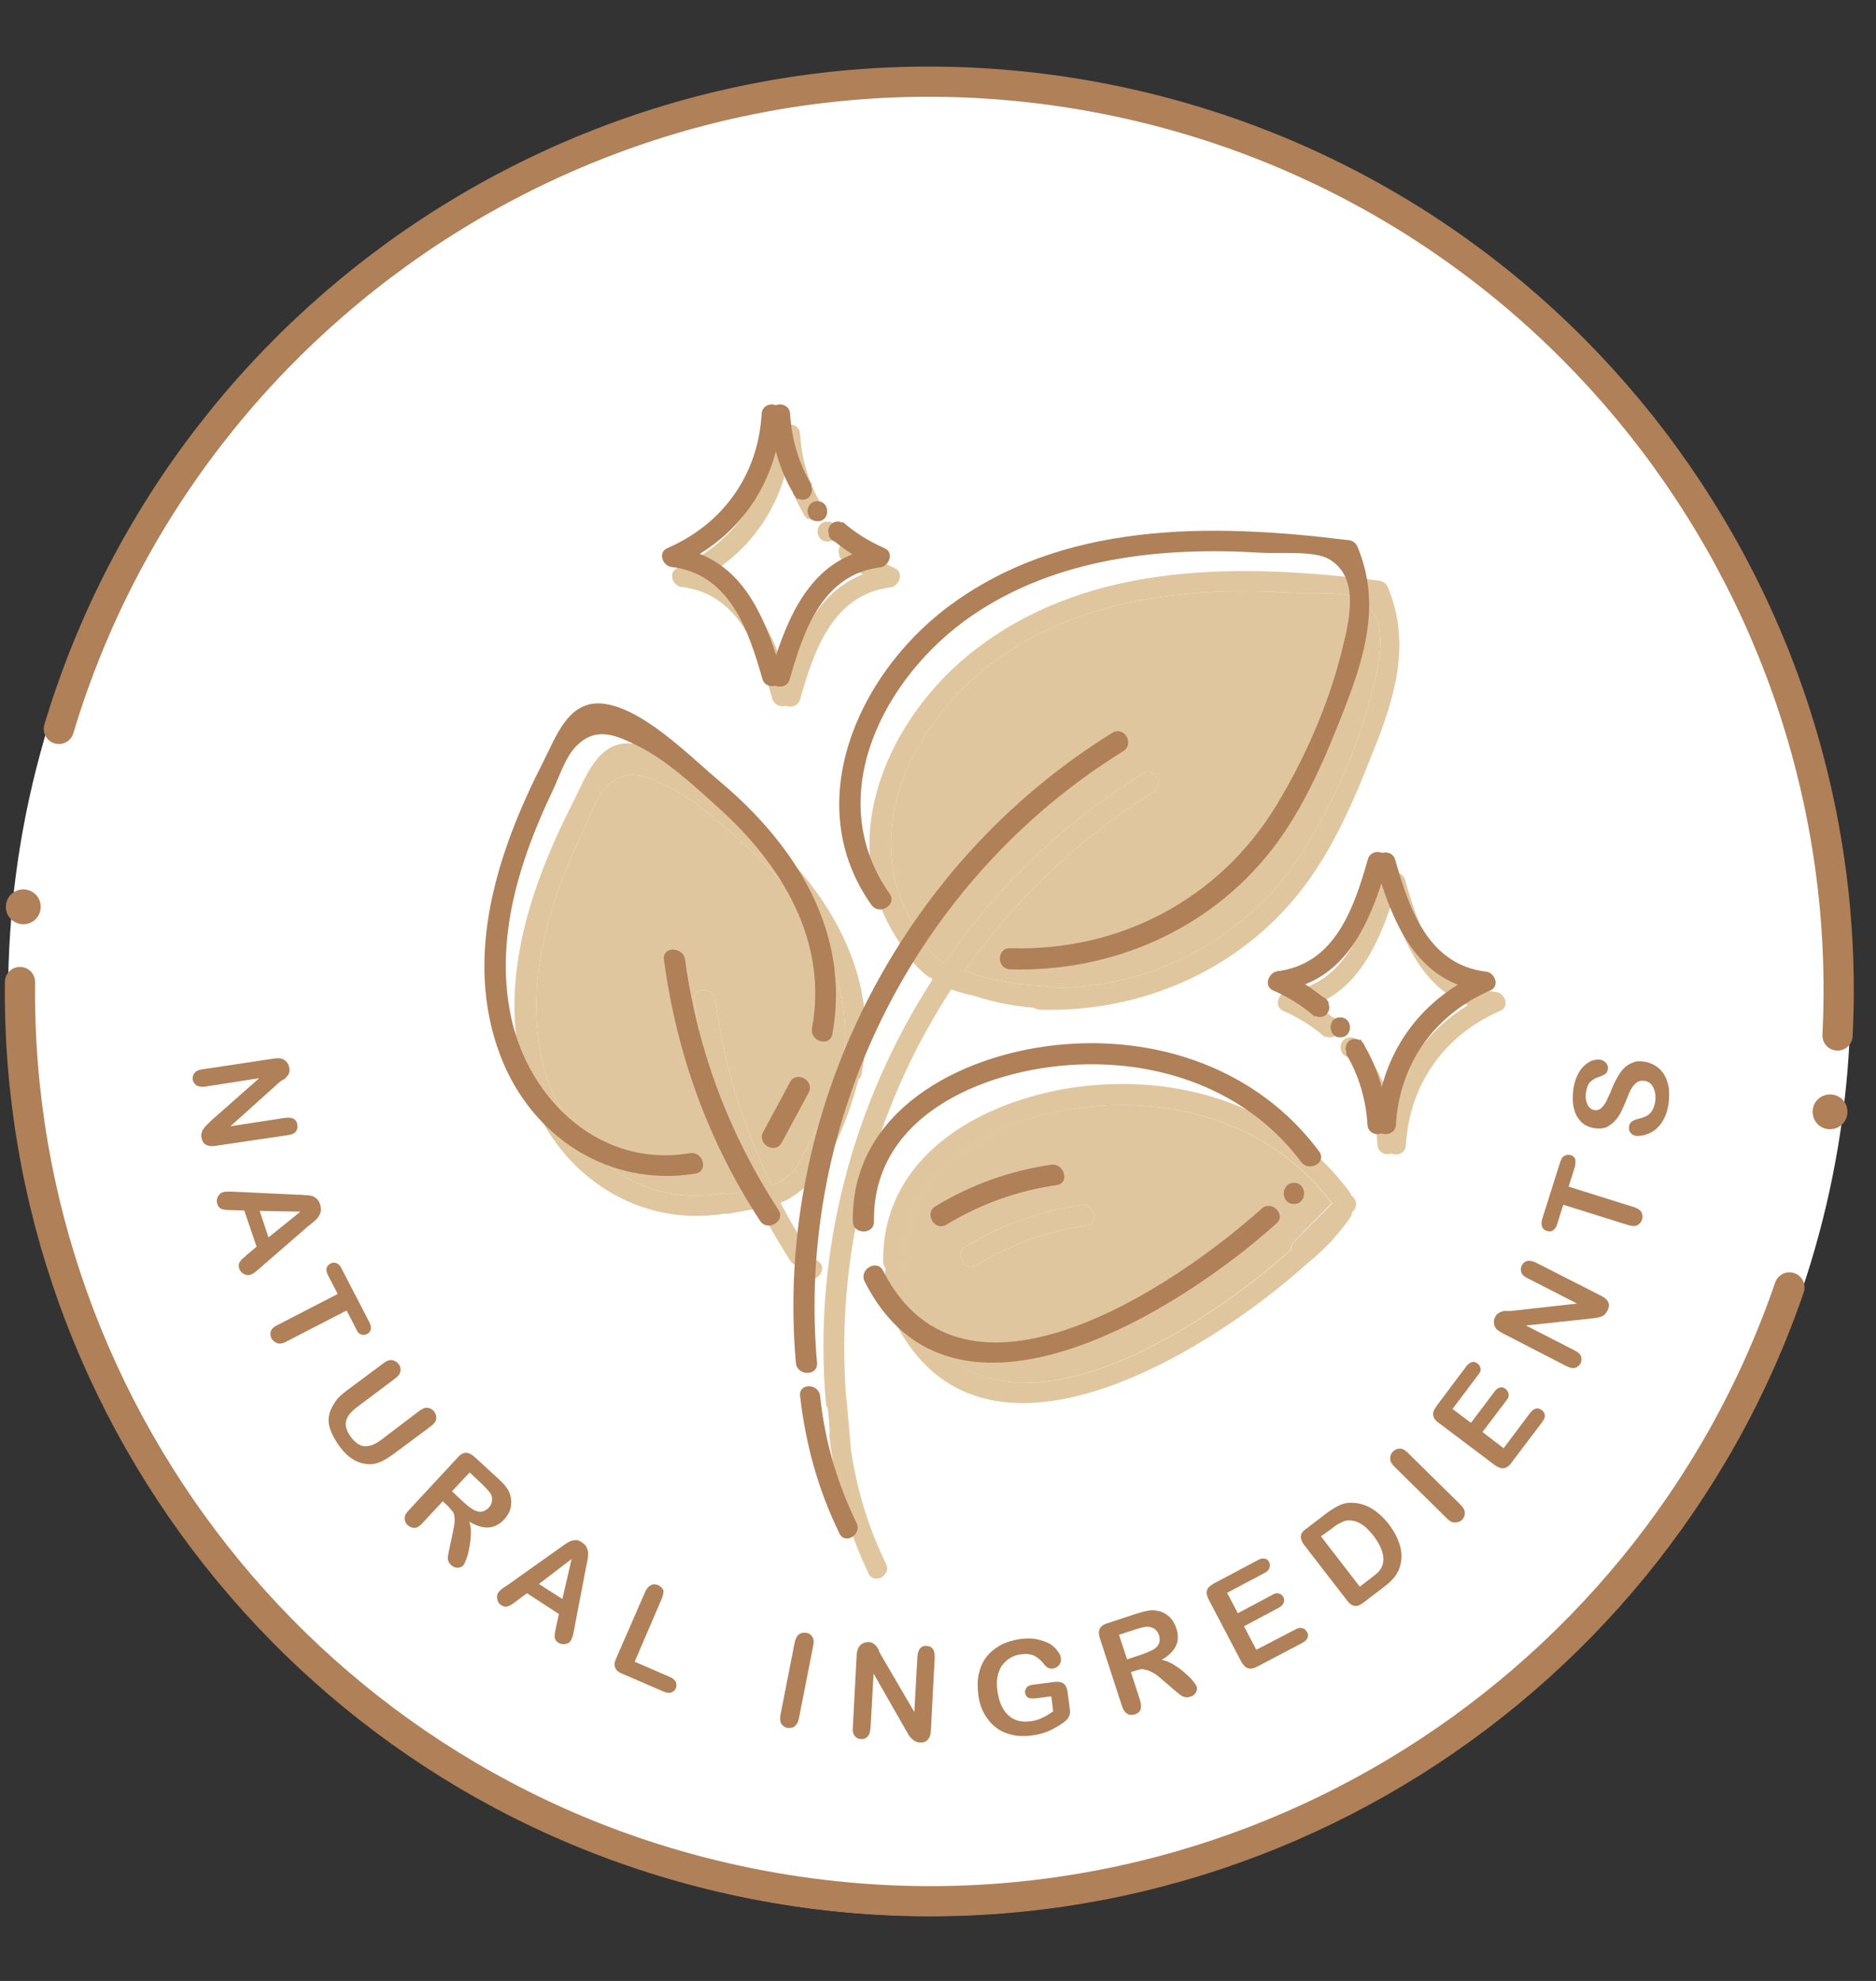 <?xml version="1.0" encoding="UTF-8"?><svg xmlns="http://www.w3.org/2000/svg" xmlns:xlink="http://www.w3.org/1999/xlink" height="515.0" preserveAspectRatio="xMidYMid meet" version="1.0" viewBox="8.7 -8.6 487.7 515.0" width="487.7" zoomAndPan="magnify"><rect x="8.7" y="-8.6" width="487.7" height="515.0" fill="#333333" stroke="none"/><g><g id="change1_1"><circle cx="250.3" cy="250" fill="#FFF" r="239.5"/></g><g><g fill="none" stroke="#B08058" stroke-linecap="round" stroke-miterlimit="5" stroke-width="7.853"><path d="M13.9,246.7 c-1.3,114.1,80.2,215.5,196.2,235.5c116,20,226.8-48.2,263.8-156.1"/><path d="M486.4,260.6 c5.9-117.7-76.9-223.9-195.9-244.5C171.5-4.4,57.9,68,24,180.9"/></g><g id="change2_1"><path d="M487.4,277c-1.9-1.6-4.7-1.4-6.4,0.5c-1.6,1.9-1.4,4.7,0.5,6.4c1.9,1.6,4.7,1.4,6.4-0.5 C489.5,281.5,489.3,278.6,487.4,277z" fill="#B08058"/></g><g id="change2_2"><path d="M17.7,223.7c1.9,1.6,2.1,4.5,0.5,6.4c-1.6,1.9-4.5,2.1-6.4,0.5c-1.9-1.6-2.1-4.5-0.5-6.4 C13,222.3,15.8,222.1,17.7,223.7z" fill="#B08058"/></g></g><g fill="#B08058" id="change2_3"><path d="M81.4,272.7l-12.8,11.5l14.3-2.2c0.9-0.1,1.7,0,2.2,0.3c0.5,0.3,0.8,0.8,0.9,1.5c0.1,0.7,0,1.3-0.4,1.8 c-0.4,0.5-1.1,0.8-2,0.9l-18.9,2.8c-2.1,0.3-3.3-0.4-3.6-2.1c-0.1-0.4-0.1-0.8,0-1.2c0.1-0.4,0.2-0.7,0.5-1.1 c0.2-0.3,0.5-0.7,0.8-1c0.3-0.3,0.7-0.6,1-1l12.7-11.2L62,273.9c-0.9,0.1-1.6,0-2.2-0.3c-0.5-0.4-0.9-0.9-1-1.5 c-0.1-0.7,0.1-1.3,0.5-1.8c0.4-0.5,1.1-0.8,2-0.9l18.6-2.8c0.8-0.1,1.4-0.1,1.9,0c0.5,0.1,1,0.4,1.4,0.9c0.4,0.4,0.6,0.9,0.7,1.5 c0.1,0.4,0.1,0.8,0,1.2c-0.1,0.3-0.2,0.6-0.5,0.9c-0.2,0.3-0.5,0.6-0.8,0.9C82.1,272.1,81.8,272.4,81.4,272.7z"/><path d="M72.9,317.6l2.5-2.1l-3.2-9.4L69,306c-1.3,0-2.2-0.1-2.7-0.3c-0.5-0.2-0.9-0.6-1.1-1.3 c-0.2-0.6-0.2-1.2,0.1-1.8c0.3-0.6,0.7-1,1.2-1.2c0.3-0.1,0.7-0.2,1-0.2c0.4,0,0.9,0,1.6,0l17,0.8c0.5,0,1.1,0,1.8,0.1 c0.7,0,1.3,0.1,1.8,0.2c0.5,0.1,0.9,0.4,1.3,0.7c0.4,0.4,0.7,0.8,0.9,1.5c0.2,0.6,0.3,1.2,0.2,1.8c-0.1,0.5-0.3,1-0.6,1.4 c-0.3,0.4-0.6,0.8-1,1.1c-0.4,0.3-0.9,0.8-1.6,1.3L76,321.3c-1,0.9-1.7,1.4-2.2,1.5c-0.5,0.2-1.1,0.1-1.7-0.2 c-0.6-0.3-1-0.8-1.2-1.4c-0.1-0.4-0.2-0.7-0.1-1c0-0.3,0.1-0.6,0.3-0.8c0.2-0.3,0.4-0.6,0.8-0.9C72.3,318.2,72.6,317.9,72.9,317.6 z M76.2,306.2l2.3,6.9l8.3-6.7L76.2,306.2z"/><path d="M101.3,336.9l-2.5-4.8l-15.7,8.1c-0.9,0.5-1.7,0.6-2.3,0.4c-0.6-0.2-1.1-0.6-1.5-1.2 c-0.3-0.6-0.4-1.3-0.2-1.9c0.2-0.6,0.8-1.2,1.7-1.6l15.7-8.1l-2.5-4.8c-0.4-0.7-0.5-1.4-0.4-1.9c0.1-0.5,0.5-0.9,1-1.2 c0.6-0.3,1.1-0.3,1.6-0.1c0.5,0.2,1,0.7,1.3,1.4l7.2,13.9c0.4,0.8,0.5,1.4,0.4,1.9c-0.1,0.5-0.5,1-1,1.2c-0.5,0.3-1.1,0.3-1.6,0.1 S101.6,337.7,101.3,336.9z"/><path d="M99,352.8l9.4-7c0.8-0.6,1.5-0.9,2.2-0.8c0.7,0.1,1.2,0.4,1.7,1c0.5,0.6,0.6,1.2,0.5,1.9 c-0.1,0.7-0.6,1.3-1.4,1.9l-9.6,7.2c-1.1,0.8-1.9,1.6-2.5,2.4c-0.5,0.8-0.8,1.7-0.7,2.6c0.1,0.9,0.5,1.9,1.4,3.1 c1.2,1.5,2.4,2.3,3.7,2.3c1.3,0,2.8-0.6,4.4-1.9l9.6-7.3c0.8-0.6,1.5-0.9,2.2-0.8c0.7,0.1,1.2,0.4,1.7,1c0.4,0.6,0.6,1.2,0.5,1.9 c-0.1,0.7-0.6,1.3-1.4,1.9l-9.4,7c-1.5,1.1-2.9,2-4.1,2.4c-1.2,0.5-2.6,0.6-3.9,0.3c-1.2-0.2-2.3-0.7-3.3-1.4 c-1-0.7-2-1.7-2.9-2.9c-1.1-1.5-1.9-2.9-2.4-4.2c-0.5-1.3-0.7-2.6-0.5-3.8c0.2-1.2,0.7-2.3,1.5-3.5C96.3,355,97.5,353.9,99,352.8z"/><path d="M125.1,382.9l-1.3-1.2l-5.3,5.7c-0.7,0.8-1.4,1.2-2,1.2c-0.7,0-1.3-0.2-1.8-0.7c-0.6-0.5-0.8-1.1-0.8-1.8 c0-0.7,0.4-1.4,1.1-2.1l12.7-13.7c0.7-0.8,1.4-1.2,2.1-1.2c0.7,0,1.4,0.3,2.2,1l5.9,5.4c0.8,0.8,1.5,1.4,2,2 c0.5,0.6,0.9,1.2,1.2,1.9c0.3,0.8,0.5,1.5,0.5,2.4c0,0.8-0.1,1.7-0.4,2.4c-0.3,0.8-0.8,1.5-1.4,2.2c-1.2,1.3-2.6,2-4.1,2.1 c-1.5,0.1-3.1-0.4-5-1.5c0.3,0.9,0.5,2,0.4,3.2c0,1.2-0.2,2.4-0.4,3.6s-0.5,2.2-0.8,3c-0.3,0.8-0.6,1.4-0.8,1.6 c-0.2,0.2-0.5,0.4-0.9,0.5c-0.4,0.1-0.7,0.1-1.1,0c-0.4-0.1-0.7-0.3-1.1-0.6c-0.4-0.4-0.7-0.8-0.8-1.2c-0.1-0.4-0.1-0.9,0-1.4 c0.1-0.5,0.2-1.2,0.4-2l0.8-3.8c0.3-1.4,0.5-2.5,0.5-3.3c0-0.8-0.1-1.5-0.4-2.1C126.1,384.1,125.7,383.5,125.1,382.9z M134.1,377.3l-3.3-3.1l-4.6,4.9l3.2,3c0.9,0.8,1.7,1.4,2.4,1.8c0.7,0.4,1.4,0.6,2.1,0.5c0.6-0.1,1.3-0.4,1.9-1.1 c0.5-0.5,0.7-1,0.8-1.7c0.1-0.6,0-1.2-0.3-1.8C136.1,379.4,135.3,378.5,134.1,377.3z"/><path d="M153.3,414.2l0.7-3.2l-8.3-5.4l-2.7,2c-1,0.8-1.8,1.3-2.3,1.4c-0.5,0.2-1.1,0.1-1.7-0.3 c-0.5-0.3-0.9-0.8-1-1.5c-0.2-0.6-0.1-1.2,0.2-1.7c0.2-0.3,0.4-0.5,0.7-0.8c0.3-0.2,0.7-0.6,1.3-0.9L154,394 c0.4-0.3,0.9-0.6,1.4-1c0.6-0.4,1.1-0.7,1.5-0.9c0.5-0.2,1-0.3,1.5-0.3c0.5,0,1.1,0.2,1.6,0.6c0.6,0.4,1,0.8,1.2,1.3 c0.2,0.5,0.4,0.9,0.4,1.4c0,0.5,0,1-0.1,1.5c-0.1,0.5-0.2,1.2-0.4,2l-3.2,16.7c-0.2,1.3-0.5,2.1-0.8,2.6c-0.3,0.5-0.8,0.8-1.4,0.9 c-0.7,0.1-1.3,0-1.8-0.3c-0.3-0.2-0.6-0.4-0.7-0.7c-0.2-0.3-0.3-0.5-0.3-0.9c0-0.3,0-0.7,0.1-1.2 C153.1,415.1,153.2,414.6,153.3,414.2z M148.8,403.2l6.1,3.9l2.4-10.4L148.8,403.2z"/><path d="M180.7,407.1l-7,16.3l9.2,4c0.7,0.3,1.2,0.7,1.5,1.3c0.2,0.5,0.2,1.1,0,1.6c-0.2,0.5-0.6,0.9-1.2,1.1 c-0.5,0.2-1.2,0.1-1.9-0.2l-10.9-4.7c-1-0.4-1.6-1-1.8-1.6c-0.2-0.6-0.2-1.4,0.3-2.4l7.5-17.2c0.4-0.9,0.9-1.5,1.5-1.8 c0.6-0.3,1.2-0.3,1.9,0c0.7,0.3,1.1,0.8,1.4,1.4C181.2,405.4,181.1,406.1,180.7,407.1z"/><path d="M211.6,437.2l3.7-18.8c0.2-1,0.6-1.7,1.1-2.1c0.5-0.4,1.2-0.5,1.9-0.4c0.7,0.1,1.3,0.5,1.6,1.1 c0.4,0.6,0.4,1.4,0.2,2.3l-3.7,18.8c-0.2,1-0.6,1.7-1.1,2.1c-0.5,0.4-1.2,0.5-1.9,0.4c-0.7-0.1-1.2-0.5-1.6-1.1 C211.5,439,211.4,438.2,211.6,437.2z"/><path d="M237.7,421.6l8.7,14.9l0.8-14.5c0.1-0.9,0.3-1.6,0.7-2.1c0.4-0.4,1-0.7,1.7-0.6c0.7,0,1.3,0.3,1.6,0.8 c0.4,0.5,0.5,1.2,0.5,2.1l-1,19.1c-0.1,2.1-1.1,3.2-2.8,3.1c-0.4,0-0.8-0.1-1.2-0.3c-0.3-0.1-0.7-0.4-1-0.7 c-0.3-0.3-0.6-0.6-0.8-1c-0.2-0.4-0.5-0.8-0.7-1.2l-8.4-14.7l-0.8,14.3c-0.1,0.9-0.3,1.6-0.8,2.1c-0.5,0.5-1,0.7-1.7,0.6 c-0.7,0-1.2-0.3-1.6-0.8c-0.4-0.5-0.6-1.2-0.5-2.1l1-18.8c0-0.8,0.2-1.4,0.4-1.9c0.2-0.5,0.6-0.9,1.1-1.2c0.5-0.3,1-0.4,1.6-0.4 c0.4,0,0.8,0.1,1.1,0.3c0.3,0.2,0.6,0.4,0.8,0.6c0.2,0.3,0.4,0.6,0.7,1C237.2,420.8,237.5,421.2,237.7,421.6z"/><path d="M286.2,431l0.6,4.6c0.1,0.6,0.1,1.1,0,1.5c-0.1,0.4-0.3,0.7-0.5,1.1c-0.3,0.3-0.7,0.7-1.1,1 c-1.4,1-2.7,1.7-4,2.3c-1.3,0.5-2.7,0.9-4.3,1.1c-1.9,0.2-3.6,0.2-5.2-0.2c-1.6-0.4-3-1-4.2-2c-1.2-0.9-2.2-2.2-3-3.6 c-0.8-1.5-1.3-3.2-1.5-5.1c-0.2-1.9-0.2-3.6,0.2-5.3c0.4-1.6,1-3.1,2-4.3c0.9-1.2,2.2-2.2,3.6-3c1.5-0.8,3.2-1.3,5.2-1.6 c1.6-0.2,3.1-0.2,4.4,0.1c1.3,0.3,2.4,0.7,3.3,1.2c0.9,0.6,1.5,1.2,2,1.9c0.5,0.7,0.8,1.3,0.8,1.9c0.1,0.6-0.1,1.2-0.5,1.7 c-0.4,0.5-0.9,0.8-1.6,0.9c-0.4,0-0.7,0-1-0.1c-0.3-0.1-0.6-0.3-0.9-0.6c-0.7-0.9-1.3-1.5-1.8-1.9c-0.5-0.4-1.1-0.8-1.8-1 c-0.7-0.2-1.7-0.3-2.8-0.1c-1.1,0.1-2.1,0.5-2.9,1c-0.8,0.5-1.5,1.2-2.1,2c-0.5,0.8-0.9,1.8-1.1,2.9c-0.2,1.1-0.2,2.3,0,3.6 c0.4,2.8,1.3,4.9,2.8,6.3c1.5,1.4,3.4,1.9,5.7,1.6c1.1-0.1,2.2-0.4,3.1-0.9c1-0.4,1.9-1,2.9-1.7l-0.5-3.9l-3.8,0.5 c-0.9,0.1-1.6,0.1-2.1-0.1c-0.5-0.2-0.8-0.7-0.9-1.3c-0.1-0.5,0.1-1,0.4-1.4c0.3-0.4,0.9-0.6,1.5-0.7l5.5-0.7 c0.7-0.1,1.3-0.1,1.7,0c0.5,0.1,0.9,0.3,1.2,0.7C285.8,429.6,286,430.2,286.2,431z"/><path d="M304.3,425.6l-1.6,0.5l2.4,7.4c0.3,1,0.3,1.8,0.1,2.4c-0.3,0.6-0.8,1-1.5,1.2c-0.7,0.2-1.4,0.2-2-0.2 c-0.6-0.4-1-1-1.3-1.9l-5.8-17.8c-0.3-1-0.3-1.8,0-2.4c0.3-0.6,1-1.1,2-1.4l7.6-2.5c1.1-0.3,2-0.6,2.7-0.7 c0.8-0.2,1.5-0.2,2.2-0.1c0.8,0.1,1.6,0.3,2.3,0.7c0.7,0.4,1.4,0.9,1.9,1.6c0.5,0.7,0.9,1.4,1.2,2.3c0.6,1.7,0.5,3.3-0.1,4.6 c-0.6,1.3-1.9,2.6-3.7,3.6c1,0.2,2,0.6,3,1.2c1,0.6,2,1.3,2.9,2.1c0.9,0.8,1.7,1.5,2.2,2.2c0.6,0.7,0.9,1.2,1,1.5 c0.1,0.3,0.1,0.6,0,1c-0.1,0.4-0.3,0.7-0.6,1c-0.3,0.3-0.6,0.5-1.1,0.6c-0.5,0.2-1,0.2-1.4,0.1c-0.4-0.1-0.8-0.3-1.2-0.6 c-0.4-0.3-0.9-0.7-1.6-1.3l-2.9-2.5c-1-0.9-1.9-1.6-2.7-2c-0.7-0.4-1.4-0.7-2-0.7C305.9,425.2,305.2,425.3,304.3,425.6z M303.9,415l-4.3,1.4l2.1,6.4l4.2-1.4c1.1-0.4,2-0.8,2.7-1.2c0.7-0.4,1.2-1,1.4-1.6c0.3-0.6,0.2-1.3,0-2.1c-0.2-0.6-0.6-1.2-1-1.5 c-0.5-0.4-1.1-0.6-1.7-0.7C306.6,414.2,305.5,414.5,303.9,415z"/><path d="M337.5,400.3l-9.8,5.2l2.8,5.3l9-4.8c0.7-0.4,1.2-0.5,1.7-0.3c0.5,0.1,0.9,0.4,1.1,0.9 c0.3,0.5,0.3,1,0.1,1.5c-0.2,0.5-0.6,0.9-1.3,1.3l-9,4.8l3.2,6.1l10.2-5.3c0.7-0.4,1.3-0.5,1.8-0.3c0.5,0.1,0.9,0.5,1.2,1 c0.3,0.5,0.3,1,0.1,1.5c-0.2,0.5-0.6,0.9-1.3,1.3l-11.8,6.2c-0.9,0.5-1.7,0.6-2.4,0.4c-0.6-0.2-1.2-0.8-1.7-1.7l-8.5-16.2 c-0.3-0.6-0.5-1.2-0.5-1.7c0-0.5,0.1-0.9,0.4-1.3c0.3-0.4,0.8-0.7,1.4-1.1l11.5-6.1c0.7-0.4,1.3-0.5,1.8-0.4 c0.5,0.1,0.9,0.4,1.1,0.9c0.3,0.5,0.3,1,0.1,1.5C338.6,399.5,338.2,399.9,337.5,400.3z"/><path d="M348.2,388.9l5.1-3.9c1.3-1,2.6-1.8,3.7-2.3c1.1-0.5,2.3-0.7,3.6-0.6c3.3,0.2,6.3,2,9.1,5.5 c0.9,1.2,1.6,2.3,2.1,3.4c0.5,1.1,0.9,2.2,1.1,3.3c0.2,1.1,0.2,2.2,0,3.3c-0.2,0.9-0.4,1.7-0.8,2.4c-0.4,0.8-0.9,1.5-1.5,2.1 c-0.6,0.7-1.4,1.3-2.3,2l-5.1,3.9c-0.7,0.5-1.3,0.9-1.9,0.9s-1-0.1-1.4-0.4c-0.4-0.3-0.9-0.8-1.3-1.4l-10.9-14.1 c-0.6-0.8-0.9-1.6-0.8-2.3C346.9,390.2,347.3,389.5,348.2,388.9z M352.1,390.8l10.1,13.1l3-2.3c0.6-0.5,1.1-0.9,1.5-1.2 c0.3-0.3,0.7-0.7,0.9-1.1c0.3-0.4,0.5-0.9,0.6-1.4c0.5-2.1-0.4-4.5-2.4-7.2c-1.5-1.9-2.9-3.1-4.2-3.6c-1.3-0.5-2.5-0.6-3.5-0.2 c-1,0.4-2.2,1-3.3,2L352.1,390.8z"/><path d="M384.9,386.2l-13.7-13.5c-0.7-0.7-1.1-1.4-1.1-2.1c0-0.7,0.2-1.3,0.7-1.8c0.5-0.5,1.1-0.8,1.8-0.8 c0.7,0,1.4,0.4,2.1,1.1l13.7,13.5c0.7,0.7,1.1,1.4,1.1,2.1c0,0.7-0.2,1.3-0.7,1.8c-0.5,0.5-1.1,0.7-1.8,0.7 C386.3,387.3,385.6,386.9,384.9,386.2z"/><path d="M393,348.8l-6.7,8.9l4.8,3.6l6.2-8.2c0.4-0.6,0.9-0.9,1.4-1c0.5-0.1,1,0,1.4,0.4c0.4,0.3,0.7,0.8,0.8,1.3 c0.1,0.5-0.1,1.1-0.6,1.7l-6.2,8.2l5.5,4.2l6.9-9.2c0.5-0.6,1-1,1.5-1.1c0.5-0.1,1,0,1.5,0.4c0.5,0.3,0.7,0.8,0.8,1.3 c0.1,0.5-0.2,1.1-0.6,1.7l-8.1,10.7c-0.6,0.9-1.3,1.3-2,1.4c-0.7,0.1-1.4-0.2-2.3-0.8l-14.6-11c-0.6-0.4-1-0.9-1.2-1.3 c-0.2-0.4-0.3-0.9-0.2-1.4c0.1-0.5,0.4-1,0.8-1.6l7.8-10.4c0.5-0.6,1-1,1.5-1.1c0.5-0.1,1,0,1.4,0.4c0.5,0.3,0.7,0.8,0.8,1.3 C393.7,347.7,393.5,348.2,393,348.8z"/><path d="M401.6,332.2l17.1-1.9l-12.9-6.6c-0.8-0.4-1.4-0.9-1.6-1.5c-0.2-0.6-0.2-1.2,0.1-1.8 c0.3-0.6,0.8-1,1.4-1.2c0.6-0.1,1.3,0,2.2,0.4l17.1,8.7c1.9,1,2.4,2.2,1.6,3.8c-0.2,0.4-0.4,0.7-0.7,1c-0.3,0.3-0.6,0.5-1,0.6 c-0.4,0.1-0.8,0.3-1.3,0.3c-0.4,0.1-0.9,0.1-1.4,0.2l-16.8,1.8l12.7,6.5c0.8,0.4,1.4,0.9,1.6,1.5c0.2,0.6,0.2,1.2-0.1,1.8 c-0.3,0.6-0.8,1-1.4,1.2c-0.6,0.2-1.3,0-2.2-0.4l-16.7-8.6c-0.7-0.4-1.2-0.7-1.6-1.1c-0.3-0.4-0.6-0.9-0.6-1.5 c-0.1-0.6,0-1.1,0.3-1.6c0.2-0.4,0.4-0.7,0.7-0.9c0.3-0.2,0.6-0.4,0.9-0.5c0.3-0.1,0.7-0.2,1.2-0.2 C400.6,332.3,401.1,332.2,401.6,332.2z"/><path d="M418.1,294.8l-1.6,5.1l16.9,5.3c1,0.3,1.6,0.7,2,1.3c0.3,0.6,0.4,1.2,0.2,1.9c-0.2,0.7-0.6,1.2-1.2,1.5 c-0.6,0.3-1.4,0.3-2.4,0l-16.9-5.3l-1.6,5.1c-0.3,0.8-0.6,1.3-1.1,1.6c-0.5,0.3-1,0.3-1.6,0.1c-0.6-0.2-1-0.5-1.2-1.1 c-0.2-0.5-0.2-1.2,0-1.9l4.7-14.9c0.3-0.8,0.6-1.4,1.1-1.6c0.5-0.3,1-0.3,1.6-0.2c0.6,0.2,1,0.5,1.2,1 C418.3,293.4,418.3,294,418.1,294.8z"/><path d="M436.1,267.4c1.5,0.2,2.7,0.8,3.8,1.7c1.1,0.9,1.8,2.1,2.3,3.7c0.5,1.5,0.5,3.3,0.3,5.3 c-0.3,2.4-1.1,4.3-2.2,5.7c-0.8,1-1.8,1.8-3,2.3c-1.2,0.5-2.3,0.7-3.3,0.6c-0.6-0.1-1.1-0.4-1.4-0.8c-0.4-0.5-0.5-1-0.4-1.7 c0.1-0.5,0.3-0.9,0.7-1.2c0.4-0.3,0.9-0.5,1.6-0.7c0.8-0.2,1.5-0.4,2.1-0.7c0.6-0.3,1.1-0.7,1.5-1.3c0.4-0.6,0.7-1.4,0.9-2.5 c0.2-1.4,0-2.7-0.5-3.7c-0.5-1-1.3-1.6-2.3-1.7c-0.8-0.1-1.5,0-2.1,0.5s-1,1-1.4,1.7c-0.4,0.7-0.8,1.7-1.3,3 c-0.7,1.7-1.3,3.1-2,4.1c-0.7,1.1-1.6,1.9-2.6,2.5c-1,0.6-2.2,0.7-3.6,0.5c-1.3-0.2-2.5-0.7-3.4-1.6c-0.9-0.9-1.6-2-1.9-3.5 c-0.4-1.4-0.4-3.1-0.2-4.9c0.2-1.5,0.6-2.7,1.1-3.8c0.5-1,1.1-1.9,1.8-2.5c0.7-0.6,1.4-1.1,2.1-1.3c0.7-0.2,1.4-0.3,2-0.2 c0.6,0.1,1.1,0.4,1.5,0.8c0.4,0.5,0.6,1,0.5,1.6c-0.1,0.6-0.3,1-0.6,1.2c-0.3,0.3-0.8,0.5-1.5,0.8c-1,0.3-1.8,0.7-2.4,1.3 c-0.6,0.5-1,1.5-1.2,2.8c-0.2,1.3,0,2.3,0.4,3.2c0.4,0.8,1.1,1.3,1.8,1.4c0.5,0.1,0.9,0,1.3-0.2c0.4-0.2,0.7-0.5,1.1-1 c0.3-0.4,0.6-0.9,0.8-1.3c0.2-0.5,0.5-1.2,1-2.2c0.5-1.3,1-2.5,1.6-3.5c0.5-1,1.1-1.9,1.8-2.6c0.7-0.7,1.4-1.2,2.3-1.5 C433.8,267.3,434.8,267.2,436.1,267.4z"/></g><g fill="#E0C69F"><g id="change3_3"><path d="M203.8,205.1c-7.9-6.6-20.3-19.5-30.9-20.4c-8.8-0.8-11.9,8.8-15.2,15.2c-11.9,23.3-20.9,50.7-11.1,76.4 c8,21,28.2,34.3,50.6,30.6c0,0,0,0,0,0c0.3,0.1,0.7,0.1,1.1,0c2.6-0.5,5.2-0.9,7.9-1.4c2.4,4.6,5.1,9.2,7.9,13.6 c0.4,0.7,1,1,1.6,1.2c0.5,1.4,1.5,2.6,2.8,3.3c3,1.5,5.6-3,2.6-4.5c-0.6-0.3-0.6-0.4-0.7-1.1c-0.1-0.9-0.8-1.4-1.7-1.7 c-2.6-4-4.9-8-7.1-12.2c2.2-0.9,4.2-2.2,6-3.8c0.8-0.1,1.5-0.5,2-1.4c0.3-0.5,0.6-1.1,0.9-1.6c5.7-6.9,9.2-17.1,11.4-25.3 c0.4-0.3,0.7-0.8,0.8-1.4C237.8,244.2,223.4,221.7,203.8,205.1z M227.8,267.7c-1,4-2.5,9.2-4.5,14.3c-0.5,0.2-0.9,0.6-1.3,1.2 c-2.1,4-4.3,8-6.4,12c-1.9,2-3.9,3.5-6.3,4.3c-7.4-15.1-12.4-31.1-14.6-48.1c-0.5-3.5-6-3.5-5.5,0c2.3,17.4,7.2,33.8,14.7,49.4 c-2.1,0.4-4.3,0.8-6.4,1.1c-0.5-0.2-1-0.3-1.6-0.2c-23,3.9-41.7-13.6-46.4-35.2c-4.4-20.5,2.1-40.9,10.9-59.2 c1.6-3.4,3.1-8.2,5.7-11c5.2-5.7,10.6-3.2,16.3-0.4c7.5,3.7,14.9,10.6,21.1,16.2C219.3,226.4,231.2,245.6,227.8,267.7z"/></g><g id="change3_4"><path d="M227.8,267.7c-1,4-2.5,9.2-4.5,14.3c-0.5,0.2-0.9,0.6-1.3,1.2c-2.1,4-4.3,8-6.4,12c-1.9,2-3.9,3.5-6.3,4.3 c-7.4-15.1-12.4-31.1-14.6-48.1c-0.5-3.5-6-3.5-5.5,0c2.3,17.4,7.2,33.8,14.7,49.4c-2.1,0.4-4.3,0.8-6.4,1.1 c-0.5-0.2-1-0.3-1.6-0.2c-23,3.9-41.7-13.6-46.4-35.2c-4.4-20.5,2.1-40.9,10.9-59.2c1.6-3.4,3.1-8.2,5.7-11 c5.2-5.7,10.6-3.2,16.3-0.4c7.5,3.7,14.9,10.6,21.1,16.2C219.3,226.4,231.2,245.6,227.8,267.7z"/></g><g id="change3_5"><path d="M360,302.2c-0.1-0.3-0.2-0.7-0.5-1c-15.9-21.4-42.2-30.3-68.4-27.5c-25.2,2.7-53.2,17.1-52.8,45.8 c0,0.7,0.3,1.2,0.6,1.6c-0.5,4.2,0.3,8.4,2.2,12.2c-0.1,0.5-0.1,1.2,0.3,1.8c22.8,45.1,82.4,7.1,107-15.1c0.1,0,0.1-0.1,0.1-0.1 c2.1-1.7,4.1-3.5,6-5.5c0.3-0.2,0.5-0.5,0.7-0.8c1.6-1.8,3.2-3.7,4.6-5.8c0.3-0.4,0.4-0.9,0.4-1.3c0.1-0.1,0.2-0.2,0.3-0.2 C361.8,304.8,361.2,303,360,302.2z M345.1,314.3c-0.6,0.6-0.8,1.3-0.7,2c-21.7,19.4-74.2,55-96.2,19.4c0.2-0.6,0.1-1.2-0.5-1.9 c-3.5-4.5-4.5-9.8-2.9-15.2c0.4-1.2-0.1-2-0.8-2.6c2.1-26,31.9-36.9,54.9-37.3c21.6-0.4,42.7,7.7,55.9,25.3 c0.1,0.1,0.2,0.2,0.2,0.3L345.1,314.3z"/></g><g id="change3_6"><path d="M354.7,304c-13.1-17.6-34.3-25.7-55.9-25.3c-23.1,0.4-52.8,11.3-54.9,37.3c0.7,0.5,1.2,1.4,0.8,2.6 c-1.6,5.4-0.6,10.8,2.9,15.2c0.5,0.7,0.6,1.3,0.5,1.9c22,35.6,74.5,0,96.2-19.4c-0.1-0.7,0.1-1.3,0.7-2l9.9-10.1 C354.9,304.2,354.8,304.1,354.7,304z M291.2,310c-10.3,1.5-19.8,4.9-28.7,10.3c-3,1.8-5.8-2.9-2.8-4.8c9.2-5.6,19.3-9.3,30-10.8 C293.2,304.1,294.7,309.4,291.2,310z"/></g><g id="change3_7"><path d="M291.2,310c-10.3,1.5-19.8,4.9-28.7,10.3c-3,1.8-5.8-2.9-2.8-4.8c9.2-5.6,19.3-9.3,30-10.8 C293.2,304.1,294.7,309.4,291.2,310z"/></g><g><g id="change3_1"><path d="M214.6,171.9c-3.8-13.1-8.9-26.4-21.4-31.3c12.7-7.8,20.4-20.8,21.3-36.2c0.2-3.4-5-3.6-5.2-0.2 c-0.9,15.8-10,28.6-24.5,34.9c-2.6,1.1-1.2,4.7,1.1,4.9c15.1,1.8,20,16.5,23.6,29.1C210.5,176.3,215.6,175.2,214.6,171.9z"/><path d="M241.3,139.1c-4.1-1.8-7.7-4.1-10.8-6.8c-0.1,0-0.1,0.1-0.2,0.2c-0.3-0.2-0.7-0.3-1.1-0.3 c-1.7,0-2.5,1.4-2.5,2.7c0.1,0.2,0.2,0.5,0.2,0.8c0,0.1,0,0.2,0,0.4c0.1,0.1,0.1,0.1,0.2,0.2c0.3,0.5,0.7,0.9,1.3,1.1 c1.5,1.2,3,2.3,4.6,3.3c-12.4,4.9-17.6,18.3-21.4,31.3c-0.9,3.3,4.2,4.4,5.1,1.2c3.6-12.6,8.5-27.3,23.6-29.1 C242.5,143.7,243.8,140.2,241.3,139.1z"/><path d="M222.2,123v-0.5c-3.2-5.4-5.1-11.6-5.5-18.3c-0.2-3.4-5.4-3.2-5.2,0.2c0.4,7.5,2.5,14.4,6,20.4 c0.1,0.4,0.3,0.7,0.6,0.9c0.1,0.2,0.3,0.5,0.4,0.7c0.1-0.1,0.2-0.1,0.3-0.2c0.3,0.2,0.7,0.3,1.1,0.3c1.8,0,2.5-1.4,2.5-2.8 C222.3,123.6,222.2,123.3,222.2,123z"/></g><g id="change3_10"><path d="M223.8,127c-3.4,0-3.4,5.2,0,5.2C227.2,132.2,227.2,127,223.8,127z"/></g></g><g><g id="change3_11"><path d="M368.9,221.4c3.8,13.1,8.9,26.4,21.4,31.3c-12.7,7.8-20.4,20.8-21.3,36.2c-0.2,3.4,5,3.6,5.2,0.2 c0.9-15.8,10-28.6,24.5-34.9c2.6-1.1,1.2-4.7-1.1-4.9c-15.1-1.8-20-16.5-23.6-29.1C373.1,216.9,368,218.1,368.9,221.4z"/><path d="M342.3,254.2c4.1,1.8,7.7,4.1,10.8,6.8c0.1,0,0.1-0.1,0.2-0.2c0.3,0.2,0.7,0.3,1.1,0.3 c1.7,0,2.5-1.4,2.5-2.7c-0.1-0.2-0.2-0.5-0.2-0.8c0-0.1,0-0.2,0-0.4c-0.1-0.1-0.1-0.1-0.2-0.2c-0.3-0.5-0.7-0.9-1.3-1.1 c-1.5-1.2-3-2.3-4.6-3.3c12.4-4.9,17.6-18.3,21.4-31.3c0.9-3.3-4.2-4.4-5.1-1.2c-3.6,12.6-8.5,27.3-23.6,29.1 C341.1,249.5,339.7,253.1,342.3,254.2z"/><path d="M361.3,270.2v0.5c3.2,5.4,5.1,11.6,5.5,18.3c0.2,3.4,5.4,3.2,5.2-0.2c-0.4-7.5-2.5-14.4-6-20.4 c-0.1-0.4-0.3-0.7-0.6-0.9c-0.1-0.2-0.3-0.5-0.4-0.7c-0.1,0.1-0.2,0.1-0.3,0.2c-0.3-0.2-0.7-0.3-1.1-0.3c-1.8,0-2.5,1.4-2.5,2.8 C361.3,269.7,361.3,269.9,361.3,270.2z"/></g><g id="change3_2"><path d="M359.7,266.3c3.4,0,3.4-5.2,0-5.2C356.4,261.1,356.4,266.3,359.7,266.3z"/></g></g><g id="change3_8"><path d="M369.6,144.3c-0.5-1.3-1.3-1.8-2.7-2c-35.5-4.4-74.4-5.1-104.3,17.7c-23.2,17.6-38,50.9-19.6,77.1 c0,0.1,0.1,0.1,0.1,0.1c1.7,3.1,4,5.9,6.9,8.1c0.3,0.2,0.5,0.3,0.9,0.4c0.1,0.2,0.1,0.3,0.2,0.4c-20.8,32.2-31.1,71-27.7,110 c0,0.5,0.2,1,0.5,1.4c0.2,2.1,0.4,4.1,0.5,6.2c-0.1,0.3-0.1,0.6-0.1,1c1.4,12.5,4.8,24.4,10.2,35.8c1.5,3,6,0.4,4.5-2.6 c-4.6-9.5-7.6-19.4-9.1-29.8c0-0.1,0-0.2,0-0.2c-0.4-4.2-0.7-8.3-1.1-12.5c0-0.2-0.1-0.3-0.1-0.4c-3-37.8,7-75.3,27.3-106.4 c0.1,0,0.1,0,0.1,0.1c0.2,0.1,0.4,0.1,0.6,0.2c1.9,0.6,3.7,1.1,5.6,1.5c4.9,1.6,10,2.6,15.2,3c0.4,0.3,0.9,0.5,1.5,0.5 c26.3,0.8,51.8-10.2,68.1-31.2c8.3-10.7,13.7-23.5,18.6-36C371.4,172.6,375.5,158.7,369.6,144.3z M365.3,171.5 c-3.4,13.6-9.6,27.7-16.9,39.7c-14.4,23.7-39.3,37.1-66.7,37.1c-0.4-0.3-0.9-0.6-1.6-0.6c-5.5-0.2-10.8-1-16-2.3 c-1.5-0.5-3.1-1-4.6-1.6c12.9-18.4,29.5-34.4,49.1-46.5c3-1.9,0.2-6.6-2.8-4.8c-20.7,12.8-38.2,29.8-51.7,49.4 c-0.1-0.1-0.2-0.2-0.3-0.2c-2.1-1.7-4-3.7-5.4-6c0-0.4-0.2-0.9-0.5-1.4c-0.4-0.6-0.8-1.2-1.2-1.8c0-0.1-0.1-0.1-0.1-0.2 c-0.2-0.3-0.3-0.6-0.6-0.9c-14.8-24.9,1.3-54.4,23.2-69.5c22-15.1,49.3-18,75.3-16.4c4.5,0.3,13.6-0.6,17.5,1.6 C370.4,151.9,367.3,163.6,365.3,171.5z"/></g><g id="change3_9"><path d="M365.3,171.5c-3.4,13.6-9.6,27.7-16.9,39.7c-14.4,23.7-39.3,37.1-66.7,37.1c-0.4-0.3-0.9-0.6-1.6-0.6 c-5.5-0.2-10.8-1-16-2.3c-1.5-0.5-3.1-1-4.6-1.6c12.9-18.4,29.5-34.4,49.1-46.5c3-1.9,0.2-6.6-2.8-4.8 c-20.7,12.8-38.2,29.8-51.7,49.4c-0.1-0.1-0.2-0.2-0.3-0.2c-2.1-1.7-4-3.7-5.4-6c0-0.4-0.2-0.9-0.5-1.4c-0.4-0.6-0.8-1.2-1.2-1.8 c0-0.1-0.1-0.1-0.1-0.2c-0.2-0.3-0.3-0.6-0.6-0.9c-14.8-24.9,1.3-54.4,23.2-69.5c22-15.1,49.3-18,75.3-16.4 c4.5,0.3,13.6-0.6,17.5,1.6C370.4,151.9,367.3,163.6,365.3,171.5z"/></g></g><g fill="#B08058"><g id="change2_5"><path d="M297.9,181.9c-55.5,34.3-88,98.7-82.3,163.8c0.3,3.5,5.8,3.5,5.5,0c-5.6-63.2,25.6-125.6,79.6-159 C303.7,184.8,301,180.1,297.9,181.9z"/></g><g id="change2_6"><path d="M361.7,133.8c-0.5-1.3-1.3-1.9-2.7-2c-35.5-4.4-74.4-5-104.3,17.7c-23.1,17.6-38,50.9-19.5,77.1 c2,2.9,6.8,0.1,4.8-2.8c-17.9-25.4-1.4-56.7,21.3-72.3c22-15.1,49.3-18,75.3-16.4c4.5,0.3,13.6-0.6,17.5,1.6 c8.4,4.8,5.3,16.4,3.3,24.4c-3.4,13.6-9.6,27.7-16.9,39.7c-14.8,24.4-40.8,38-69.2,37.1c-3.6-0.1-3.5,5.4,0,5.5 c26.3,0.8,51.8-10.2,68.1-31.2c8.3-10.7,13.7-23.5,18.6-36C363.5,162.1,367.7,148.3,361.7,133.8z"/></g><g id="change2_7"><path d="M211.1,306c-12.9-19.9-21.1-41.6-24.3-65.1c-0.5-3.5-6-3.5-5.5,0c3.3,24.5,11.5,47.2,25,67.9 C208.2,311.7,213,308.9,211.1,306z"/></g><g id="change2_8"><path d="M196,194.7c-7.9-6.6-20.4-19.5-30.9-20.4c-8.8-0.7-11.9,8.8-15.2,15.2c-11.9,23.3-20.9,50.7-11.1,76.4 c8,21,28.2,34.3,50.7,30.6c3.5-0.6,2-5.9-1.5-5.3c-23,3.9-41.7-13.6-46.4-35.2c-4.4-20.5,2.1-40.9,10.9-59.3 c1.6-3.4,3.1-8.2,5.7-11c5.3-5.7,10.6-3.2,16.3-0.4c7.5,3.7,14.9,10.6,21.1,16.2c16.3,14.7,28.4,34.5,24.2,57.2 c-0.6,3.5,4.7,5,5.3,1.5C229.9,233.8,215.6,211.2,196,194.7z"/></g><g id="change2_9"><path d="M214.1,272.7c-2.3,4.3-4.7,8.7-7,13c-1.7,3.1,3.1,5.9,4.8,2.8c2.3-4.3,4.7-8.7,7-13 C220.6,272.4,215.8,269.6,214.1,272.7z"/></g><g id="change2_10"><path d="M351.6,290.7c-15.9-21.4-42.2-30.4-68.4-27.6c-25.2,2.7-53.2,17.2-52.8,45.8c0,3.5,5.6,3.6,5.5,0 c-0.4-28.6,31-40.4,55.1-40.8c21.6-0.4,42.7,7.7,55.9,25.3C349,296.3,353.8,293.6,351.6,290.7z"/></g><g id="change2_11"><path d="M336.7,305.6c-22.2,20-77.5,57.5-98.4,16.2c-1.6-3.2-6.4-0.4-4.8,2.8c22.8,45.1,82.4,7.1,107-15.1 C343.2,307.2,339.3,303.3,336.7,305.6z"/></g><g id="change2_12"><path d="M345.1,298.9c-3.5,0-3.6,5.5,0,5.5C348.6,304.4,348.6,298.9,345.1,298.9z"/></g><g id="change2_13"><path d="M281.9,294.2c-10.7,1.6-20.8,5.2-30,10.8c-3,1.8-0.3,6.6,2.8,4.8c8.9-5.4,18.4-8.8,28.7-10.3 C286.9,299,285.4,293.7,281.9,294.2z"/></g><g><g id="change2_17"><path d="M212,166.7c-3.8-13.1-8.9-26.4-21.4-31.3c12.7-7.8,20.4-20.8,21.3-36.2c0.2-3.4-5-3.6-5.2-0.2 c-0.9,15.8-10,28.6-24.5,34.9c-2.6,1.1-1.2,4.7,1.1,4.9c15.1,1.8,20,16.5,23.6,29.1C207.8,171.1,212.9,169.9,212,166.7z"/><path d="M238.6,133.9c-4.1-1.8-7.7-4.1-10.8-6.8c-0.1,0-0.1,0.1-0.2,0.2c-0.3-0.2-0.7-0.3-1.1-0.3 c-1.7,0-2.5,1.4-2.5,2.7c0.1,0.2,0.2,0.5,0.2,0.8c0,0.1,0,0.2,0,0.4c0.1,0.1,0.1,0.1,0.2,0.2c0.3,0.5,0.7,0.9,1.3,1.1 c1.5,1.2,3,2.3,4.6,3.3c-12.4,4.9-17.6,18.3-21.4,31.3c-0.9,3.3,4.2,4.4,5.1,1.2c3.6-12.6,8.5-27.3,23.6-29.1 C239.9,138.5,241.2,135,238.6,133.9z"/><path d="M219.6,117.8v-0.5c-3.2-5.4-5.1-11.6-5.5-18.3c-0.2-3.4-5.4-3.2-5.2,0.2c0.4,7.5,2.5,14.4,6,20.4 c0.1,0.4,0.3,0.7,0.6,0.9c0.1,0.2,0.3,0.5,0.4,0.7c0.1-0.1,0.2-0.1,0.3-0.2c0.3,0.2,0.7,0.3,1.1,0.3c1.8,0,2.5-1.4,2.5-2.8 C219.7,118.3,219.6,118.1,219.6,117.8z"/></g><g id="change2_15"><path d="M221.2,121.7c-3.4,0-3.4,5.2,0,5.2C224.6,127,224.6,121.7,221.2,121.7z"/></g></g><g><g id="change2_4"><path d="M366.3,216.1c3.8,13.1,8.9,26.4,21.4,31.3c-12.7,7.8-20.4,20.8-21.3,36.2c-0.2,3.4,5,3.6,5.2,0.2 c0.9-15.8,10-28.6,24.5-34.9c2.6-1.1,1.2-4.7-1.1-4.9c-15.1-1.8-20-16.5-23.6-29.1C370.5,211.7,365.4,212.9,366.3,216.1z"/><path d="M339.7,248.9c4.1,1.8,7.7,4.1,10.8,6.8c0.1,0,0.1-0.1,0.2-0.2c0.3,0.2,0.7,0.3,1.1,0.3 c1.7,0,2.5-1.4,2.5-2.7c-0.1-0.2-0.2-0.5-0.2-0.8c0-0.1,0-0.2,0-0.4c-0.1-0.1-0.1-0.1-0.2-0.2c-0.3-0.5-0.7-0.9-1.3-1.1 c-1.5-1.2-3-2.3-4.6-3.3c12.4-4.9,17.6-18.3,21.4-31.3c0.9-3.3-4.2-4.4-5.1-1.2c-3.6,12.6-8.5,27.3-23.6,29.1 C338.5,244.3,337.1,247.8,339.7,248.9z"/><path d="M358.7,265v0.5c3.2,5.4,5.1,11.6,5.5,18.3c0.2,3.4,5.4,3.2,5.2-0.2c-0.4-7.5-2.5-14.4-6-20.4 c-0.1-0.4-0.3-0.7-0.6-0.9c-0.1-0.2-0.3-0.5-0.4-0.7c-0.1,0.1-0.2,0.1-0.3,0.2c-0.3-0.2-0.7-0.3-1.1-0.3c-1.8,0-2.5,1.4-2.5,2.8 C358.7,264.5,358.7,264.7,358.7,265z"/></g><g id="change2_16"><path d="M357.1,261.1c3.4,0,3.4-5.2,0-5.2C353.8,255.8,353.8,261.1,357.1,261.1z"/></g></g><g id="change2_14"><path d="M231.4,387.4c-5.1-10.5-8.3-21.5-9.5-33.1c-0.4-3.3-5.6-3.4-5.2,0c1.4,12.5,4.7,24.4,10.2,35.7 C228.3,393.1,232.8,390.4,231.4,387.4z"/></g></g></g></svg>